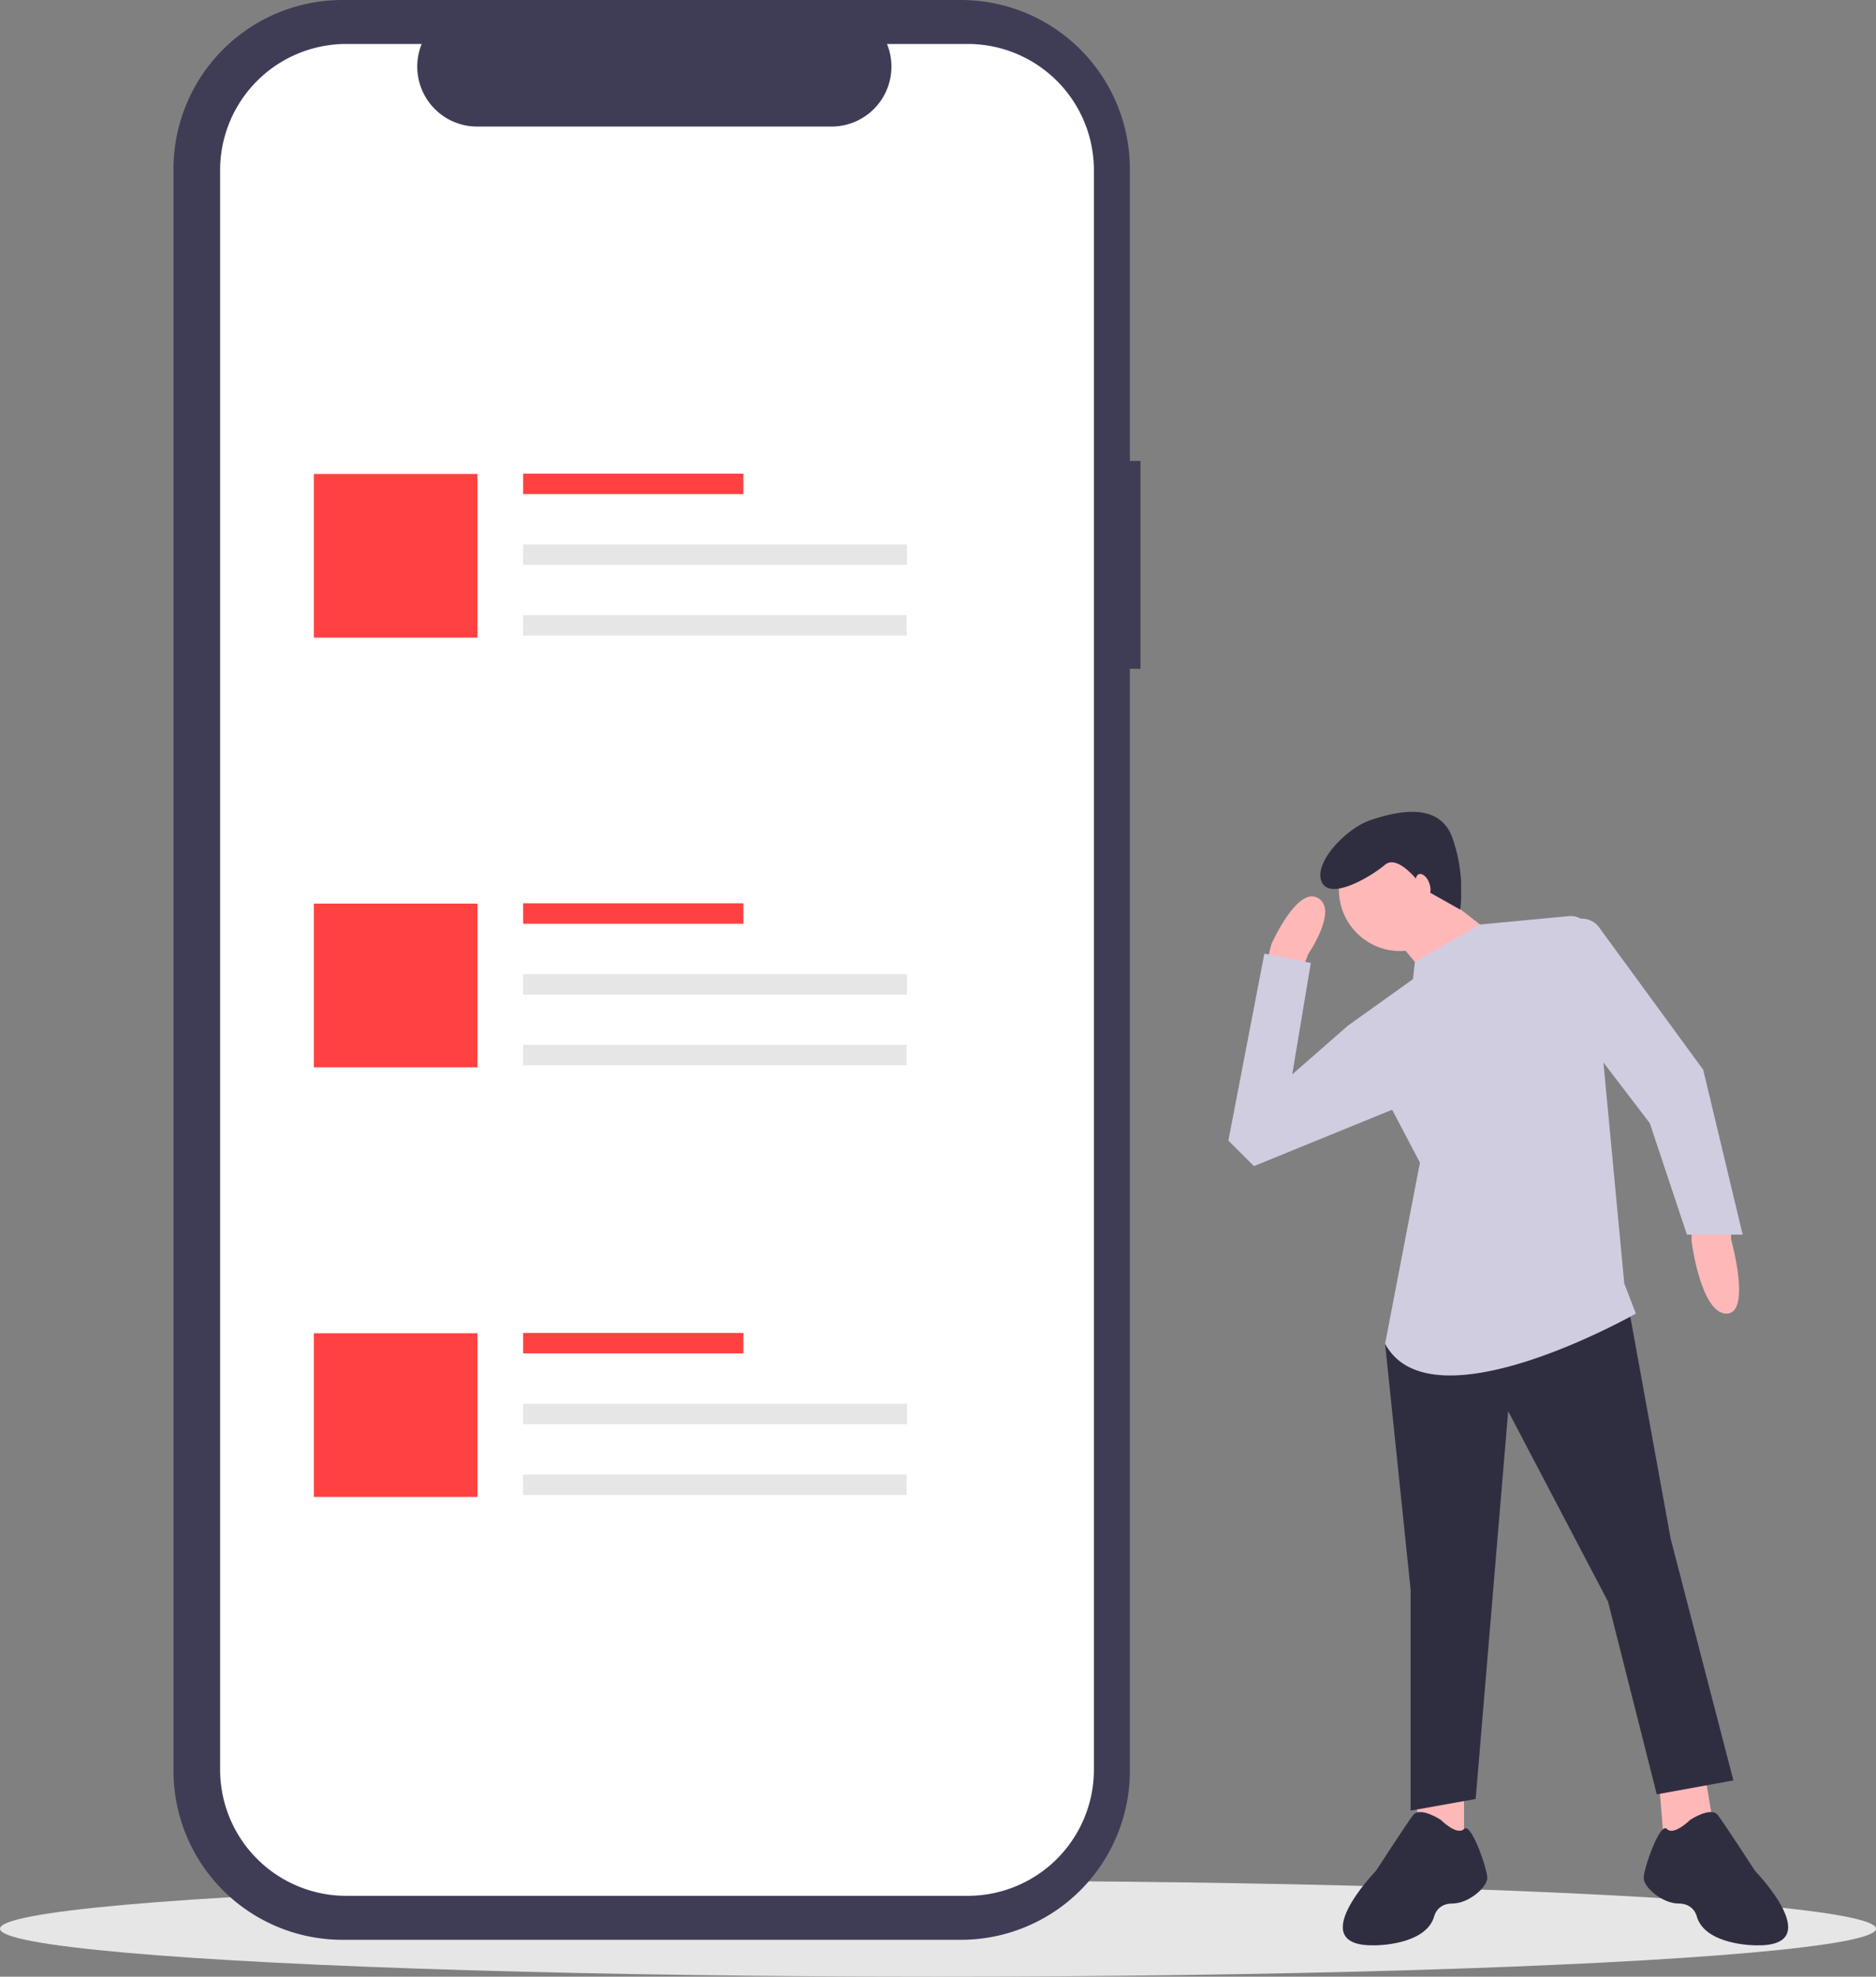 <svg data-name="Layer 1" height="741.617" id="b5708c2f-4f88-4c73-bc81-55ebbc869fb7" viewBox="0 0 704 741.617"
     width="704" xmlns="http://www.w3.org/2000/svg"><rect x="0" y="0" width="704" height="741.617" fill="#808080" stroke="none"/><title>modern_design</title>
  <ellipse cx="352" cy="723.617" fill="#e6e6e6" rx="352" ry="18"/>
  <path d="M897.612,539.794v4.357s7.842,27.883-1.743,27.883-13.07-27.011-13.07-27.011v-5.228Z"
        fill="#ffb8b8" transform="translate(-248 -79.192)"/>
  <path
    d="M723.346,440.462l1.743-6.971s9.585-21.783,17.427-17.427-3.485,20.912-3.485,20.912l-1.743,4.357Z"
    fill="#ffb8b8" transform="translate(-248 -79.192)"/>
  <polygon fill="#ffb8b8" points="531.111 673.208 532.854 688.02 549.409 690.634 549.409 671.465 531.111 673.208"/>
  <polygon fill="#ffb8b8" points="622.601 668.851 624.343 690.634 643.513 688.02 640.027 667.108 622.601 668.851"/>
  <polygon
    fill="#2f2e41"
    points="523.269 503.298 519.784 504.169 529.368 596.53 529.368 679.307 553.765 674.95 565.964 529.438 603.431 600.887 621.729 673.208 650.483 667.98 626.957 577.361 611.273 491.099 523.269 503.298"/>
  <path
    d="M788.696,761.984s-7.842-5.228-10.456-1.743-13.941,20.912-13.941,20.912-27.883,28.754,0,27.883c0,0,18.298,0,21.783-10.456,0,0,.871-5.228,6.971-5.228s13.07-6.099,13.07-9.585-6.099-21.083-8.713-18.384S788.696,761.984,788.696,761.984Z"
    fill="#2f2e41" transform="translate(-248 -79.192)"/>
  <path
    d="M882.242,761.984s7.842-5.228,10.456-1.743,13.941,20.912,13.941,20.912,27.883,28.754,0,27.883c0,0-18.298,0-21.783-10.456,0,0-.871-5.228-6.971-5.228s-13.07-6.099-13.07-9.585,6.099-21.083,8.713-18.384S882.242,761.984,882.242,761.984Z"
    fill="#2f2e41" transform="translate(-248 -79.192)"/>
  <circle cx="525.447" cy="333.824" fill="#ffb8b8" r="23"/>
  <polygon fill="#ffb8b8" points="523.705 352.122 535.903 366.934 557.686 348.636 542.003 336.438 523.705 352.122"/>
  <path
    d="M778.24,446.562l.712-6.448,24.46-14.054,33.229-3.153a7.85,7.85,0,0,1,8.557,7.078l12.332,130.722,4.357,11.327S785.21,615.6,767.784,583.361l13.07-67.964-27.011-51.409Z"
    fill="#d0cde1" transform="translate(-248 -79.192)"/>
  <path
    d="M837.49,424.778a7.157,7.157,0,0,0,1.552-.442,7.876,7.876,0,0,1,9.014,2.744L887.156,480.544l14.813,61.865h-20.912l-13.941-41.824L844.461,470.959Z"
    fill="#d0cde1" transform="translate(-248 -79.192)"/>
  <polygon
    fill="#d0cde1"
    points="512.813 383.054 505.842 384.797 484.93 403.095 491.901 361.271 474.474 357.785 460.969 427.928 470.553 437.512 525.012 415.293 512.813 383.054"/>
  <path
    d="M782.606,412.94s-9.448-13.874-14.855-9.306-20.567,13.529-23.761,6.436,9.082-20.086,18.347-23.193,25.534-7.235,30.637,6.463a59.901,59.901,0,0,1,2.994,27.124Z"
    fill="#2f2e41" transform="translate(-248 -79.192)"/>
  <ellipse cx="782.024" cy="411.379" fill="#ffb8b8" rx="2.5" ry="4.5"
           transform="translate(-341.491 212.741) rotate(-19.977)"/>
  <path
    d="M676,252.139h-3.999V142.593A63.402,63.402,0,0,0,608.599,79.192H376.513a63.402,63.402,0,0,0-63.402,63.402V743.568a63.402,63.402,0,0,0,63.402,63.402H608.599a63.402,63.402,0,0,0,63.402-63.402V330.115H676Z"
    fill="#3f3d56" transform="translate(-248 -79.192)"/>
  <path
    d="M611.157,95.686h-30.295A22.495,22.495,0,0,1,560.035,126.677H427.076a22.495,22.495,0,0,1-20.827-30.991H377.953a47.348,47.348,0,0,0-47.348,47.348V743.127a47.348,47.348,0,0,0,47.348,47.348h233.204a47.348,47.348,0,0,0,47.348-47.348V143.034A47.348,47.348,0,0,0,611.157,95.686Z"
    fill="#fff" transform="translate(-248 -79.192)"/>
  <rect fill="#ff4141" height="7.676" width="82.66" x="196.318" y="177.704"/>
  <rect fill="#e6e6e6" height="7.676" width="144.069" x="196.318" y="204.259"/>
  <rect fill="#e6e6e6" height="7.676" width="143.928" x="196.318" y="230.813"/>
  <rect fill="#ff4141" height="61.409" width="61.409" x="117.778" y="177.818"/>
  <rect fill="#ff4141" height="7.676" width="82.66" x="196.318" y="338.904"/>
  <rect fill="#e6e6e6" height="7.676" width="144.069" x="196.318" y="365.458"/>
  <rect fill="#e6e6e6" height="7.676" width="143.928" x="196.318" y="392.012"/>
  <rect fill="#ff4141" height="61.409" width="61.409" x="117.778" y="339.018"/>
  <rect fill="#ff4141" height="7.676" width="82.66" x="196.318" y="500.103"/>
  <rect fill="#e6e6e6" height="7.676" width="144.069" x="196.318" y="526.657"/>
  <rect fill="#e6e6e6" height="7.676" width="143.928" x="196.318" y="553.212"/>
  <rect fill="#ff4141" height="61.409" width="61.409" x="117.778" y="500.217"/>
</svg>
